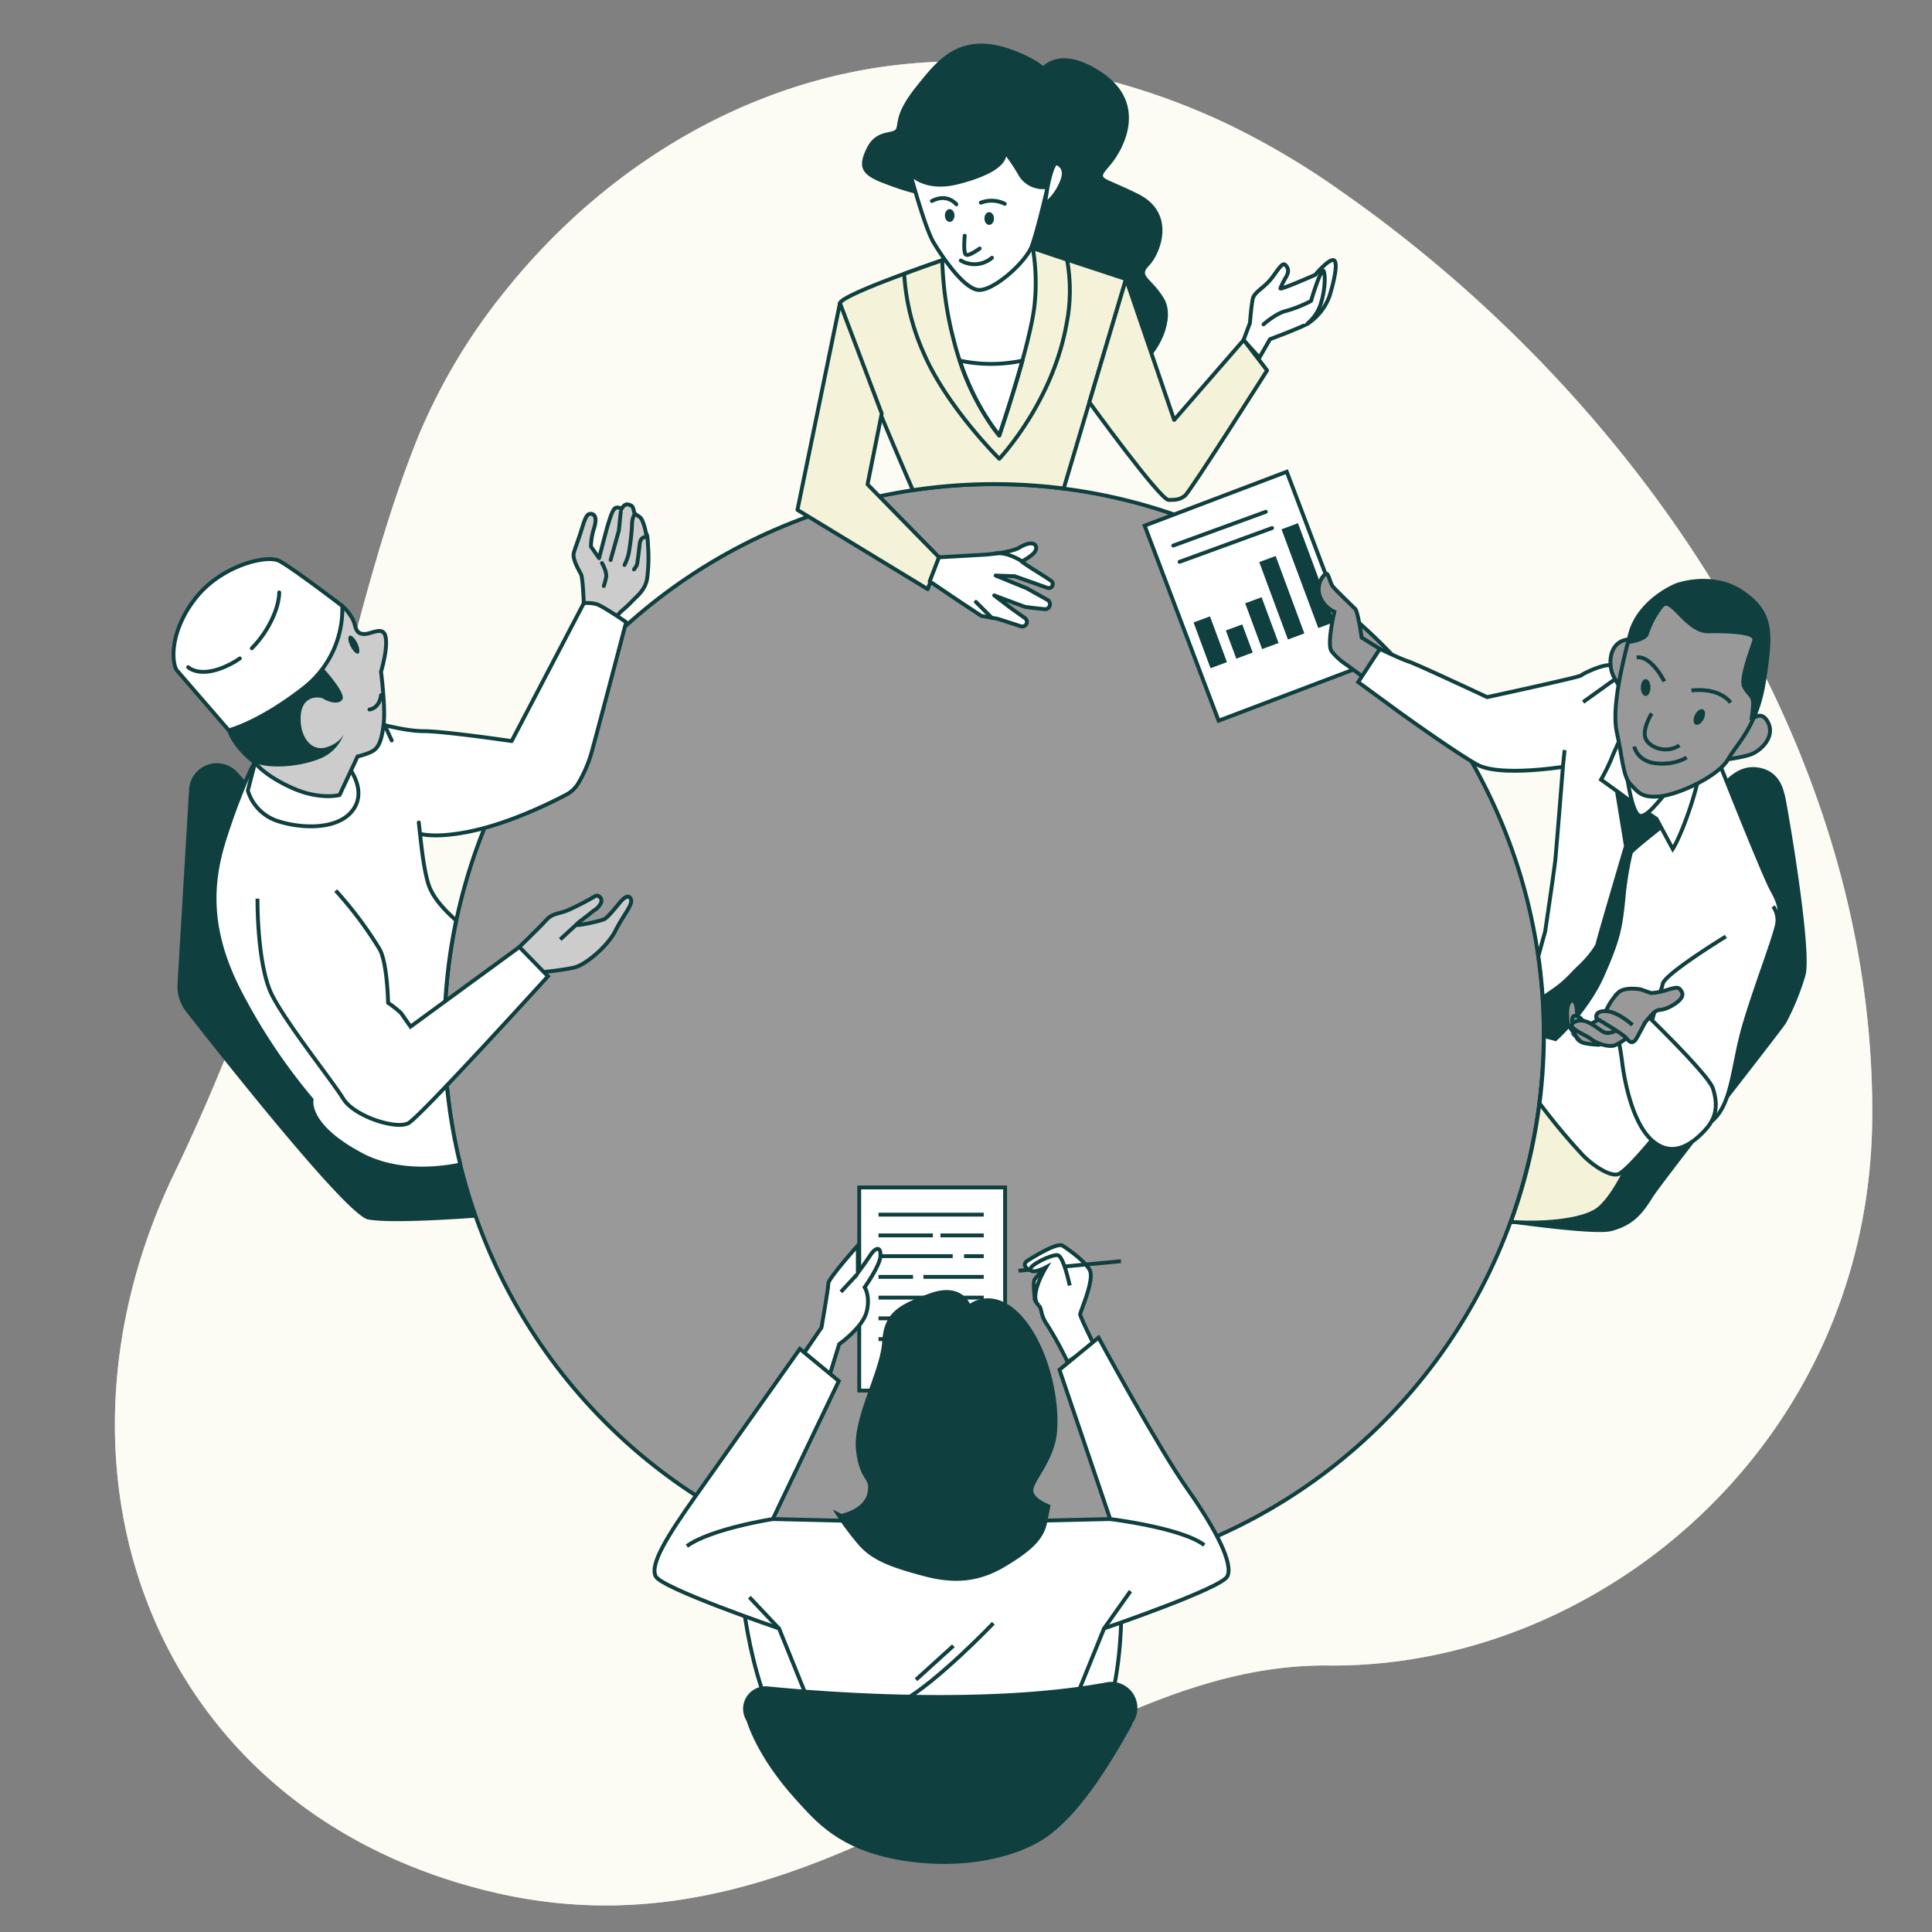 <svg xmlns="http://www.w3.org/2000/svg" viewBox="0 0 500 500">
    <rect x="0" y="0" width="500" height="500" fill="#808080" stroke="none"/>
    <g id="freepik--background-simple--inject-28">
        <path
            d="M316.59,31.58c-27.94-13-58.65-18.9-90.11-14-38,6-71.91,27.91-95.74,57.73a153.21,153.21,0,0,0-22.64,38c-20.52,51-25.48,112.51-63,190.35s-4.95,165.58,82.79,186.1,145.77-59.44,215.82-58.73,140.11-57.32,140.82-141.52C485.36,193,424,103.11,346.82,49.31A201.64,201.64,0,0,0,316.59,31.58Z"
            style="fill: #f5f2da;"
        ></path>
        <path
            d="M316.59,31.58c-27.94-13-58.65-18.9-90.11-14-38,6-71.91,27.91-95.74,57.73a153.21,153.21,0,0,0-22.64,38c-20.52,51-25.48,112.51-63,190.35s-4.95,165.58,82.79,186.1,145.77-59.44,215.82-58.73,140.11-57.32,140.82-141.52C485.36,193,424,103.11,346.82,49.31A201.64,201.64,0,0,0,316.59,31.58Z"
            style="fill: #fff; opacity: 0.7;"
        ></path>
    </g>
    <g id="freepik--Table--inject-28"><circle cx="257.27" cy="267.55" r="142.24" transform="translate(-113.83 260.28) rotate(-45)" style="fill: #999; stroke: #0f3f3f; stroke-miterlimit: 10;"></circle></g>
    <g id="freepik--character-4--inject-28">
        <path d="M243.44,473.22s23.88,2.12,36.4-15.4,11.16-48.1,8.81-60.29H191.2S189.43,477.06,243.44,473.22Z" style="fill: #fff; stroke: #0f3f3f; stroke-miterlimit: 10;"></path>
        <path
            d="M283.13,348s-3.59-7.19-3.59-7.86,3.82-9,2.47-11.46-5.62-5.39-7-6.29-7.19,2.69-9,3.82,0,2.47.67,2.47l4-.67a21,21,0,0,0-2.93,3.14c-.44.9,0,4.05,0,4.72s.23.9,1.13,2,.22,2.25,2.24,5.17a96.3,96.3,0,0,1,5.17,9.43Z"
            style="fill: #fff; stroke: #0f3f3f; stroke-miterlimit: 10;"
        ></path>
        <line x1="290.1" y1="326.4" x2="263.59" y2="328.87" style="fill: none; stroke: #0f3f3f; stroke-miterlimit: 10;"></line>
        <path d="M276.84,332.69s-1.57-7.64-3.14-7.86-7.64,2.7-7,3.82,4-.67,4-.67-4.72,7.63-1.8,9.88" style="fill: #fff; stroke: #0f3f3f; stroke-miterlimit: 10;"></path>
        <rect x="222.37" y="307.31" width="37.75" height="52.57" style="fill: #fff; stroke: #0f3f3f; stroke-miterlimit: 10;"></rect>
        <line x1="227.36" y1="314.35" x2="254.59" y2="314.35" style="fill: none; stroke: #0f3f3f; stroke-miterlimit: 10;"></line>
        <line x1="243.39" y1="319.72" x2="254.59" y2="319.72" style="fill: none; stroke: #0f3f3f; stroke-miterlimit: 10;"></line>
        <line x1="227.36" y1="319.72" x2="241.43" y2="319.72" style="fill: none; stroke: #0f3f3f; stroke-miterlimit: 10;"></line>
        <line x1="249.5" y1="325.09" x2="254.59" y2="325.09" style="fill: none; stroke: #0f3f3f; stroke-miterlimit: 10;"></line>
        <line x1="227.36" y1="325.09" x2="246.56" y2="325.09" style="fill: none; stroke: #0f3f3f; stroke-miterlimit: 10;"></line>
        <line x1="238.98" y1="330.45" x2="254.59" y2="330.45" style="fill: none; stroke: #0f3f3f; stroke-miterlimit: 10;"></line>
        <line x1="227.36" y1="330.45" x2="236.29" y2="330.45" style="fill: none; stroke: #0f3f3f; stroke-miterlimit: 10;"></line>
        <line x1="227.36" y1="335.82" x2="254.59" y2="335.82" style="fill: none; stroke: #0f3f3f; stroke-miterlimit: 10;"></line>
        <line x1="227.36" y1="341.19" x2="254.59" y2="341.19" style="fill: none; stroke: #0f3f3f; stroke-miterlimit: 10;"></line>
        <line x1="227.36" y1="346.56" x2="254.59" y2="346.56" style="fill: none; stroke: #0f3f3f; stroke-miterlimit: 10;"></line>
        <path
            d="M206,353.21l6.6-9.65s1.78-10.16,1.78-11.43,7.63-9.82,7.63-9.82v7.11s1.77-2.37,3.29-4.66,2.8-2,2.54.51-4.06,7.87-4.06,7.87,1.52,2.29.51,6.35-7.11,8.38-7.11,8.38l-3.05,9.91Z"
            style="fill: #fff; stroke: #0f3f3f; stroke-miterlimit: 10;"
        ></path>
        <line x1="221.79" y1="329.84" x2="217.63" y2="334.34" style="fill: none; stroke: #0f3f3f; stroke-miterlimit: 10;"></line>
        <path
            d="M307.4,385.49c-7.64-10.78-23.1-39.32-23.1-39.32l-10.11,8.32,13.12,38.64-19.32.45-24.33.8-24.33-.8L200,393.13l17.08-35.72L207,349.09l-26.74,37.75c-7.64,10.78-12.13,18-10.56,21.12s31.91,13.48,31.91,13.48l10.56,26.06h63l10.56-26.06s30.33-10.34,31.9-13.48S315,396.28,307.4,385.49Z"
            style="fill: #fff; stroke: #0f3f3f; stroke-miterlimit: 10;"
        ></path>
        <path d="M287.31,393.13s18.51,2.25,24.36,6.74" style="fill: none; stroke: #0f3f3f; stroke-miterlimit: 10;"></path>
        <path d="M200,393.13s-15.95,2.47-22.24,7" style="fill: none; stroke: #0f3f3f; stroke-miterlimit: 10;"></path>
        <path d="M257.07,420.09s-14.6,15.28-23.59,20.22" style="fill: none; stroke: #0f3f3f; stroke-miterlimit: 10;"></path>
        <line x1="246.74" y1="425.93" x2="237.07" y2="434.7" style="fill: none; stroke: #0f3f3f; stroke-miterlimit: 10;"></line>
        <line x1="201.58" y1="421.44" x2="193.94" y2="413.35" style="fill: none; stroke: #0f3f3f; stroke-miterlimit: 10;"></line>
        <line x1="292.57" y1="411.78" x2="285.74" y2="421.44" style="fill: none; stroke: #0f3f3f; stroke-miterlimit: 10;"></line>
        <path d="M193.26,445.45s2.51,9.11,12.79,20.37c5,5.45,10.92,12.91,27.24,15.64,15.83,2.64,29.85-.72,37.43-5.93,8.17-5.62,15.87-17.53,22.26-29.13l-2.13-6.4-94.51.24Z" style="fill: #0f3f3f;"></path>
        <path d="M198.71,436.45c14,1.37,56.37,4.75,87.64-1.06a6.76,6.76,0,0,1,7.91,5.49h0a6.75,6.75,0,0,1-5.67,7.81c-15.41,2.26-54.48,6.58-91.53-.7a5.86,5.86,0,0,1-4.48-7.48h0A5.82,5.82,0,0,1,198.71,436.45Z" style="fill: #0f3f3f;"></path>
        <path
            d="M251,337.41s-2.24-5.62-10.33-2.69-11.91,4.94-12.36,12.58-7.86,20-6.74,28.31,3.82,6.51,2.92,10.78-6.74,5.39-6.74,5.39l-2.24-1.12a73.26,73.26,0,0,0,6.74,9.21c3.59,4.05,8.53,5.84,17.07,8.09s14.83,1.12,21.12-2.7S270.1,398.52,271,394l.9-4.49s-4.49-1.58-4.49-3.82,5.16-7.42,6.06-14.38-1.12-19.55-7-28.09S254.37,335.17,251,337.41Z"
            style="fill: #0f3f3f;"
        ></path>
    </g>
    <g id="freepik--character-3--inject-28">
        <rect x="304.52" y="127.32" width="39.34" height="53.99" transform="translate(-33.65 124.98) rotate(-20.77)" style="fill: #fff; stroke: #0f3f3f; stroke-miterlimit: 10;"></rect>
        <rect x="310.94" y="159.93" width="4.53" height="12.63" transform="translate(-38.24 119.15) rotate(-20.33)" style="fill: #0f3f3f;"></rect>
        <rect x="318.46" y="162.16" width="4.53" height="7.77" transform="translate(-37.71 121.75) rotate(-20.33)" style="fill: #0f3f3f;"></rect>
        <rect x="324.3" y="154.98" width="4.53" height="12.63" transform="translate(-35.69 123.48) rotate(-20.33)" style="fill: #0f3f3f;"></rect>
        <rect x="329.46" y="144.04" width="4.53" height="21.37" transform="translate(-33.09 124.86) rotate(-20.33)" style="fill: #0f3f3f;"></rect>
        <rect x="335.12" y="135.92" width="4.53" height="27.19" transform="matrix(0.94, -0.35, 0.35, 0.94, -30.93, 126.51)" style="fill: #0f3f3f;"></rect>
        <line x1="303.64" y1="141.19" x2="327.59" y2="132.45" style="fill: none; stroke: #0f3f3f; stroke-linecap: round; stroke-linejoin: round;"></line>
        <line x1="305.26" y1="145.4" x2="329.21" y2="136.66" style="fill: none; stroke: #0f3f3f; stroke-linecap: round; stroke-linejoin: round;"></line>
        <path
            d="M357.11,167.94,352.39,165s-.93-6.68-1.67-7.42-5-4.83-5.75-5.75-1.11-3.34-1.67-3.34-2.6,2.22-1.86,5.38a7.07,7.07,0,0,0,3.9,4.45s-2,8.35-.74,10.2a16.55,16.55,0,0,0,3.89,3.53l5.57,4.08,4.45-7.23Z"
            style="fill: #999; stroke: #0f3f3f; stroke-miterlimit: 10;"
        ></path>
        <path
            d="M461.91,205.81c-.38-1.14-1.14-6.46-7.22-7.22s-9.87,5.7-9.87,5.7S430,220.62,426.2,225.56s-8.35,12.91-17.47,17.47a44.9,44.9,0,0,1-10.8,3.37,141.42,141.42,0,0,1-7.12,70.18c10.76,1.46,23.19,2.87,26.28,2,5.7-1.52,8-4.55,10.63-8.73s33.81-43.69,34.57-45.21a65.61,65.61,0,0,0,4.94-12.15C469.13,246.07,462.29,207,461.91,205.81Z"
            style="fill: #0f3f3f;"
        ></path>
        <path
            d="M404.55,287.1c-2-1.59-3.74-5.28-5.37-9.44A141.39,141.39,0,0,1,391,316.21c8.28.63,19.37-.25,23.1-3.66,4.56-4.18,8-12.92,8-12.92S410.25,291.65,404.55,287.1Z"
            style="fill: #f5f2da; stroke: #0f3f3f; stroke-miterlimit: 10;"
        ></path>
        <path
            d="M416.38,172.15c-2.19,0-6.71,2.19-7.18,2.65s-24.33,5.62-24.33,5.62-17.93-8.42-20.27-9.2-7.49-3.28-7.49-3.28l-5.61,8.58,10,7.33s14.66,10.6,20.74,14,23.52.41,23.52.41l16.42-24.19A18.66,18.66,0,0,0,416.38,172.15Z"
            style="fill: #fff; stroke: #0f3f3f; stroke-miterlimit: 10;"
        ></path>
        <path
            d="M404.92,194.12l-.39,3.77s-1.72,21.68-2,24.48-2.65,18.72-2.65,18.72-.85,3-1.75,6.37a141.58,141.58,0,0,1,.31,38.06,156.87,156.87,0,0,0,10.79,13c2.34,2.66,7.49,6.24,9.67,5.31s8.58-8.74,8.58-8.74,7.8-17,9.67-20.9,20-30.41,22-34,1.72-5.77-.46-9.67S445.86,199.76,444.76,197s-22.3-20.74-22.3-20.74a27.25,27.25,0,0,0-3-2.63l-1.19,1.93-8.56,6.13"
            style="fill: #fff; stroke: #0f3f3f; stroke-miterlimit: 10;"
        ></path>
        <path
            d="M425.89,206.78l-8.11-3.12,2.5,15.28S413,243.58,413,244.05s-1.87,3.28-4.37,5.62-3.43,3.9-7.33,6.55c-.78.53-1.46,1-2.06,1.46.26,3.66.37,7.32.35,10.95l3.11.84s8.27-7.33,12.48-16.84,4.68-12.48,5.46-20a82.16,82.16,0,0,1,1.87-11.7c.16-.62,9.36-7.8,9.36-7.8Z"
            style="fill: #0f3f3f;"
        ></path>
        <path
            d="M420.12,189.46s-2.65,5.62-3.12,7a54.25,54.25,0,0,1-2.65,5.31s5.62,4.05,6.86,5,7.49,5.14,7.49,5.14l4.21,7.8s1.87-2.81,4.52-10.76,2.81-12,3.44-13-3.28-5.77-7.34-8.11-9.67-2.65-10.91-1.24Z"
            style="fill: #fff; stroke: #0f3f3f; stroke-miterlimit: 10;"
        ></path>
        <path d="M420.75,198.82s.93,7,2,9.83,1.72,3,3.43,1.87,5.93-6.55,5.93-6.55Z" style="fill: #fff; stroke: #0f3f3f; stroke-miterlimit: 10;"></path>
        <path d="M451.51,188.49s3.47-5.87,5.87-1.87-1.87,8-4.8,8.8a39.49,39.49,0,0,1-5.34,1.07Z" style="fill: #999; stroke: #0f3f3f; stroke-miterlimit: 10;"></path>
        <path d="M423.41,171.14s1.89-6.55-2.67-5.55-4.54,6.84-3.11,9.52a37.46,37.46,0,0,0,2.88,4.62Z" style="fill: #999; stroke: #0f3f3f; stroke-miterlimit: 10;"></path>
        <path
            d="M433.91,151.42s-9.6,3.74-12,12.54-4.8,19.73-3.47,25.6,1.6,11.46,3.47,13.33,2.66,3.73,7.73,3.2,15.2-5.33,17.6-9.6,7.47-8.27,9.34-20.53,2.13-17.34-5.6-22.67S433.91,151.42,433.91,151.42Z"
            style="fill: #999; stroke: #0f3f3f; stroke-miterlimit: 10;"
        ></path>
        <path d="M427.45,184.63s-2.81,4.52-1.4,6.86,5.61,3.43,8.58,1.41" style="fill: none; stroke: #0f3f3f; stroke-miterlimit: 10;"></path>
        <path d="M422.93,193.21s.78,3.9,5.77,4.36,7.8-1.56,7.8-1.56" style="fill: none; stroke: #0f3f3f; stroke-miterlimit: 10;"></path>
        <path d="M430.73,176.36s-3.28-6.7-7.18-6.24" style="fill: none; stroke: #0f3f3f; stroke-miterlimit: 10;"></path>
        <path d="M437.75,178.7s6.7-1.09,10.13,3.12" style="fill: none; stroke: #0f3f3f; stroke-miterlimit: 10;"></path>
        <path d="M427.14,177.92c0,1.21-.56,2.19-1.25,2.19s-1.25-1-1.25-2.19.56-2.18,1.25-2.18S427.14,176.72,427.14,177.92Z" style="fill: #0f3f3f;"></path>
        <path d="M440.89,186.12c-.54,1.08-1.47,1.71-2.09,1.4s-.68-1.43-.14-2.51,1.47-1.71,2.09-1.4S441.43,185,440.89,186.12Z" style="fill: #0f3f3f;"></path>
        <path
            d="M451,153.29c-7.74-5.33-17.07-1.87-17.07-1.87s-9.6,3.74-12,12.54c-.24.88-.48,1.8-.72,2.72.75-.09,4.92-.64,5.48-2.48a21.87,21.87,0,0,1,3.9-7.18c1.72-1.87,5.93,7,11.54,6.87s11.7.31,11.39,1.71-3.74,9.83-2.65,12.17,2.34,2.34,2.34,4.21a28.8,28.8,0,0,1-.47,4.36l.92-.1A38.5,38.5,0,0,0,456.58,176C458.44,163.69,458.71,158.62,451,153.29Z"
            style="fill: #0f3f3f;"
        ></path>
        <path d="M446.65,242.36s-15.77,9.65-16.33,12.25-5.94,16.7-3.9,24.12,11.88,15.4,16.7,11.32,5.2-12.8,7.61-22.27S460,241.06,460,238.47a6.26,6.26,0,0,0-1.11-3.9" style="fill: #fff; stroke: #0f3f3f; stroke-miterlimit: 10;"></path>
        <path d="M426.05,262.59s16.15,15.58,17.26,19.11,1.3,7.05-1.86,10.57-8.52,7.79-14,2.78-7.33-17.25-7.71-20.77a72.91,72.91,0,0,0-1.67-8.54l5.76-4.64Z" style="fill: #fff; stroke: #0f3f3f; stroke-miterlimit: 10;"></path>
        <path
            d="M424.64,256.06s-4.05-.78-5.77.78a15.53,15.53,0,0,0-3.27,4.84,8.07,8.07,0,0,1-5,3.58c-2.5.63-4.06,3.75-.78,4.53s8.26.46,11.07-1.09a13,13,0,0,0,4.84-4.06c1.4-1.72,2.34-2.81,3.12-3.12s1.4,0,3.27-.94,3.9-2.49,3.12-3.89-1.25-1.25-3.9-.47a16.14,16.14,0,0,1-4.05.78Z"
            style="fill: #999; stroke: #0f3f3f; stroke-miterlimit: 10;"
        ></path>
        <path
            d="M405.8,265.23s-.67-4.35.34-5.77,1.84.17,1.92,1.84a16.56,16.56,0,0,0,.76,4.18c.25.59,1,.92,1.84,1.26s1.17,1.42-.17,1.76-2.85-.34-3-.76S405.8,265.23,405.8,265.23Z"
            style="fill: #999; stroke: #0f3f3f; stroke-miterlimit: 10;"
        ></path>
        <path
            d="M413.78,270.39s-3.47-.12-4.51-.72a6.07,6.07,0,0,1-2.33-4.32c-.13-1.8-.15-2.86,1.34-2.3s1.33,1.64,2,3,1.07,2.44,1.52,2.41a3.74,3.74,0,0,1,1.41.53S414.88,270,413.78,270.39Z"
            style="fill: #999; stroke: #0f3f3f; stroke-miterlimit: 10;"
        ></path>
        <path d="M420.9,268.7a12.55,12.55,0,0,1-3.12,1.87c-1.4.46-4.47-.41-6-1.65s-7.52-3.27-3.85-4.61c2.76-1,5.52,2.05,7.23,2.83s4.21-1.1,4.84-1.41" style="fill: #999; stroke: #0f3f3f; stroke-miterlimit: 10;"></path>
        <path d="M425.74,264.64s-.94,1.72-2,3.74-2,1.41-2.81.32-7.8-5.15-7.8-5.15-.62-2,2.5-1.87,6.86,3.58,6.86,3.58" style="fill: #999; stroke: #0f3f3f; stroke-miterlimit: 10;"></path>
    </g>
    <g id="freepik--character-2--inject-28">
        <path
            d="M269.45,17.67s4.58-6.61,16,1.27,5.59,19.32,2,23.64-3.05,2.54,7.11,7.62,5.59,15.76,2.8,18.56.51,3,3.81,8.38-1.53,14.74-6.1,17.54S278.6,99.25,267.93,96s-9.81-22.32-6.87-36.6,5.85-24.4,3.82-30S266.91,16.91,269.45,17.67Z"
            style="fill: #0f3f3f;"
        ></path>
        <path
            d="M275.29,126.42l16.12-54.2-27.3-9-18.33,3.48s-27.3,9.16-28.4,11.73c-1,2.24,14.82,39.08,18.86,48.43A141.72,141.72,0,0,1,275.29,126.42Z"
            style="fill: #f5f2da; stroke: #0f3f3f; stroke-linecap: round; stroke-linejoin: round;"
        ></path>
        <path
            d="M276.15,67.2l-12-4-18.33,3.48S240.2,68.59,234,70.88a58.63,58.63,0,0,0,4.83,20c6,14.29,19.79,27.85,19.79,27.85S272.35,104.28,276,83.94A44.25,44.25,0,0,0,276.15,67.2Z"
            style="fill: #f5f2da; stroke: #0f3f3f; stroke-linecap: round; stroke-linejoin: round;"
        ></path>
        <line x1="245.96" y1="68.95" x2="247.75" y2="76.99" style="fill: none; stroke: #0f3f3f; stroke-linecap: round; stroke-linejoin: round;"></line>
        <path
            d="M245.78,66.72l-1.92.65a91.08,91.08,0,0,0,3,20.79c3.85,15.39,11.73,24.55,11.73,24.55s8.06-23.45,9.16-33.9a53.94,53.94,0,0,0-.45-14.52l-3.21-1.05Z"
            style="fill: #fff; stroke: #0f3f3f; stroke-linecap: round; stroke-linejoin: round;"
        ></path>
        <path d="M264.61,93.33a39.15,39.15,0,0,1-16.22,0,62.52,62.52,0,0,0,10.22,19.39S261.94,103,264.61,93.33Z" style="fill: none; stroke: #0f3f3f; stroke-linecap: round; stroke-linejoin: round;"></path>
        <path
            d="M273.66,42.28s2.8-6.61,1.78-11.94,1-11.94-13-17.28-19.82,2.54-25.15,9.15S232.5,31.35,232,33.13s-5.08,0-7.62,5.08-1.52,7.12,4.83,9.41a64.63,64.63,0,0,0,7.88,2.54l23.25-3.57s1.14-2.28,2.66,0,1.78,3.3,4.83,3.3,3.3-1.52,3.3-1.52Z"
            style="fill: #0f3f3f;"
        ></path>
        <path
            d="M235.55,44.82s3.81,14.23,6.1,18,7.62,11.69,11.43,12.2,12.45-7.12,14-11.44,4.06-15.24,4.06-15.24A6.8,6.8,0,0,1,264,45.07a41,41,0,0,0-4.26-6.2S262.6,43.4,248,47.16C239.18,49.45,235.55,44.82,235.55,44.82Z"
            style="fill: #fff; stroke: #0f3f3f; stroke-linecap: round; stroke-linejoin: round;"
        ></path>
        <path d="M271.12,48.38s1.27-6.86,2.54-6.1,2.54,2,.77,5.59A13.72,13.72,0,0,1,270.36,53Z" style="fill: #fff; stroke: #0f3f3f; stroke-linecap: round; stroke-linejoin: round;"></path>
        <path d="M249.67,61s-.43,4.32.28,4.89,3.6-1.58,3.6-1.58" style="fill: none; stroke: #0f3f3f; stroke-linecap: round; stroke-linejoin: round;"></path>
        <path d="M256.72,66.71a7,7,0,0,1-8.06.72" style="fill: none; stroke: #0f3f3f; stroke-linecap: round; stroke-linejoin: round;"></path>
        <path d="M257.24,56.55c0,.91-.55,1.65-1.24,1.65s-1.23-.74-1.23-1.65.55-1.65,1.23-1.65S257.24,55.64,257.24,56.55Z" style="fill: #0f3f3f;"></path>
        <ellipse cx="245.78" cy="55.77" rx="1.24" ry="1.65" style="fill: #0f3f3f;"></ellipse>
        <path d="M253.84,52.45a7.77,7.77,0,0,1,6.19.29" style="fill: none; stroke: #0f3f3f; stroke-linecap: round; stroke-linejoin: round;"></path>
        <path d="M247.51,52.89s-2.31-3-6.34-.87" style="fill: none; stroke: #0f3f3f; stroke-linecap: round; stroke-linejoin: round;"></path>
        <path
            d="M321.83,88l1.65-4.4s.37-4.58.73-6.23,2.38-2.57,4.22-4.58,3.3-5.14,4.21-4.22.92,1.83.19,3.12a19.83,19.83,0,0,0-1.47,2.93c-.18.55,9-3.48,9-3.48s4-4.77,5-3.67-.55,6.78-1.29,9.16a14.34,14.34,0,0,1-5.68,7.15c-2.38,1.28-9.71,4-9.71,4l-2.75,4.77Z"
            style="fill: #fff; stroke: #0f3f3f; stroke-linecap: round; stroke-linejoin: round;"
        ></path>
        <path d="M327,83.94s3.3-2.93,5.87-3.48a33.45,33.45,0,0,0,6.41-2.56s2.75-9.17,3.3-7.7.18,5.13-.55,7.7a11.21,11.21,0,0,1-3.67,5.86" style="fill: #fff; stroke: #0f3f3f; stroke-linecap: round; stroke-linejoin: round;"></path>
        <path d="M291.41,72.22l12.46,36.46,18-20.7,6.05,7.88s-20,31.51-21.26,32.43-2,1.1-4.21,1.1-20.53-25.29-20.53-25.29Z" style="fill: #f5f2da; stroke: #0f3f3f; stroke-linecap: round; stroke-linejoin: round;"></path>
        <polygon points="217.38 78.45 206.38 131.96 240.1 152.48 243.03 144.23 224.52 125.36 228.19 107.03 217.38 78.45" style="fill: #f5f2da; stroke: #0f3f3f; stroke-linecap: round; stroke-linejoin: round;"></polygon>
        <path
            d="M243,144.23l11.87-.68s6.7-.44,9.09-1.91,4.19-1.19,4.19.09-1.19,2.09-3.64,3.58c-.28.17,5.54,3.61,7.5,5a1,1,0,0,1,.34,1.26h0a1,1,0,0,1-1.3.56l-8.44-3-4.95-.18,8.07,3.3,5.35,3a1.29,1.29,0,0,1,.61,1.46h0a1.28,1.28,0,0,1-1.36.94c-1.67-.17-4.76-.5-5.15-.63-.55-.18-7.88-2.93-7.88-2.93l4.58,3.48,3.37,2.39a1.19,1.19,0,0,1,.26,1.71h0a1.21,1.21,0,0,1-1.32.41l-6-1.94-4.21-.74-6.05-4-7.33-4.95Z"
            style="fill: #fff; stroke: #0f3f3f; stroke-linecap: round; stroke-linejoin: round;"
        ></path>
        <line x1="256.59" y1="159.81" x2="252.56" y2="155.78" style="fill: none; stroke: #0f3f3f; stroke-linecap: round; stroke-linejoin: round;"></line>
        <path d="M264.54,145.31s-3.82-2.63-7.12-2.08" style="fill: none; stroke: #0f3f3f; stroke-linecap: round; stroke-linejoin: round;"></path>
    </g>
    <g id="freepik--character-1--inject-28">
        <path
            d="M118.42,298.39a142.35,142.35,0,0,1-3.24-37.89L61.51,199.94a7.2,7.2,0,0,0-12.57,4.34l-3,50.38a10.59,10.59,0,0,0,2.23,7.15c9.23,11.81,41.56,52.72,47.08,53.78,6,1.15,25.5-.29,28-.48A142.92,142.92,0,0,1,118.42,298.39Z"
            style="fill: #0f3f3f;"
        ></path>
        <path
            d="M151.08,156.11s-.23-6.53-.7-7.46-2.33-4-1.87-5.6,1.17-3.27,2.1-6.3,1.4-4,2.57-3.73,1.16,1.87.46,4a16,16,0,0,0-.7,4.43l2.1,3s2-7.79,2.4-9,1.07-3.6,1.85-4a1.54,1.54,0,0,1,1.56.29s.68-1.46,1.75-1.17,1.17.49,1.46,1.75,1.46.88,2.14,2.34a14.85,14.85,0,0,1,1,3.5s.39-.39.49,2.82a42.35,42.35,0,0,1-.2,8.66c-.48,3.11-2.62,4.57-4.08,6.13s-3.12,2.72-3.41,3.31-1,1-1.26,1.26-8.37-1.85-8.37-1.85Z"
            style="fill: #ccc; stroke: #0f3f3f; stroke-linecap: round; stroke-linejoin: round;"
        ></path>
        <polyline points="160.65 132.48 160.17 137.25 158.51 143.18 158.03 144.93" style="fill: none; stroke: #0f3f3f; stroke-linecap: round; stroke-linejoin: round;"></polyline>
        <path d="M164.25,133.06a5.17,5.17,0,0,0-.68,2.73,59,59,0,0,1-.87,7.49,13.87,13.87,0,0,1-1.07,2.92" style="fill: none; stroke: #0f3f3f; stroke-linecap: round; stroke-linejoin: round;"></path>
        <path d="M167,139s-1.27-.1-1.46,1.85-.59,4.86-.68,5.25a5.88,5.88,0,0,1-.78,1.26" style="fill: none; stroke: #0f3f3f; stroke-linecap: round; stroke-linejoin: round;"></path>
        <path d="M155.79,145.71s1.36,2.34,1.07,3.7a21.65,21.65,0,0,1-.59,2.24" style="fill: none; stroke: #0f3f3f; stroke-linecap: round; stroke-linejoin: round;"></path>
        <path
            d="M95.81,186.66s8.4,2.56,13.76,2.56,22.85,2.57,22.85,2.57l18.66-35.68a8.93,8.93,0,0,1,3.26.23c1.64.47,7.7,4.67,7.7,4.67s-7.7,29.38-9.1,34.28a34.14,34.14,0,0,1-3.25,7.37,7.87,7.87,0,0,1-3.15,3c-4.29,2.27-15.18,7.64-25.54,9.64-13.3,2.57-15.63-1.16-15.63-1.16l-11.66,2.09s-6.29,5.83-12.36-12.12S95.81,186.66,95.81,186.66Z"
            style="fill: #fff; stroke: #0f3f3f; stroke-linecap: round; stroke-linejoin: round;"
        ></path>
        <path
            d="M101.37,191.63l-2.06-4.51s-2.57-6.29-6.3-6.53S78.32,181.76,73,187.82A58.07,58.07,0,0,0,65,199a161.31,161.31,0,0,0-6.53,17c-3.73,11.19-5.13,23.55,3.26,40.11A150.86,150.86,0,0,0,80.65,284.6S79,291.13,93.48,298.83c8.88,4.73,19.47,3.88,25.64,2.55-.24-1-.48-2-.7-3a141.83,141.83,0,0,1-.37-60.16c-2.51-2.29-6.16-5.74-7.31-9.83-1.26-4.46-1.76-10.25-2.36-15.53"
            style="fill: #fff; stroke: #0f3f3f; stroke-linecap: round; stroke-linejoin: round;"
        ></path>
        <path d="M66,197.39l-1.86,7.22a11.87,11.87,0,0,0,7.22,7.7c5.83,2.1,16.1,2.8,20.06-2.8s-2.1-12.12-2.1-12.12Z" style="fill: #fff; stroke: #0f3f3f; stroke-linecap: round; stroke-linejoin: round;"></path>
        <path
            d="M88.58,156.81a12.22,12.22,0,0,1,2.33,2.8c1.4,2.1.7,4,2.8,4.43s5.37-2.33,6.06.7-1.16,9.09-1.16,9.09,1.16,9.1.7,13.29-1.17,6.53-3.27,7.47a16.09,16.09,0,0,1-3.49,1.16l-4.67,10s-5.13,1.4-12.36-1.87S66,197.39,66,197.39s-4.9-3.5-6.76-8.4,17-11.19,21.92-19.59S86,155.41,88.58,156.81Z"
            style="fill: #ccc; stroke: #0f3f3f; stroke-linecap: round; stroke-linejoin: round;"
        ></path>
        <path
            d="M82.52,196.45a10.77,10.77,0,0,0,6.53-6.76s-.7,2.56-4.67,3.73-7-3-6.53-8.39,5.13-4.67,5.83-4.2,3.74,1.86,4.9.23-5.13-8.39-5.13-8.39l1.4-9.57,2.43-6.31c-1.46,1-2.25,5.91-6.16,12.61-4.9,8.4-23.79,14.69-21.92,19.59s6.76,8.4,6.76,8.4C69.46,199,77.15,198.55,82.52,196.45Z"
            style="fill: #0f3f3f;"
        ></path>
        <path
            d="M45.67,173.37,59.2,189s7.69-1.87,19.12-10.73a25.89,25.89,0,0,0,10.26-21.45s-13.06-10-16.32-11.66-14.46,1.16-21,8.86S44,170.1,45.67,173.37Z"
            style="fill: #fff; stroke: #0f3f3f; stroke-linecap: round; stroke-linejoin: round;"
        ></path>
        <path d="M65.17,167.77c4.59-4.62,7.09-10.79,7.09-14.46" style="fill: none; stroke: #0f3f3f; stroke-linecap: round; stroke-linejoin: round;"></path>
        <path d="M48.7,172.67s3.27,3.26,11.2-.94a21.71,21.71,0,0,0,2.17-1.33" style="fill: none; stroke: #0f3f3f; stroke-linecap: round; stroke-linejoin: round;"></path>
        <path d="M98.61,179.9s-.23,3.26-3,3.73" style="fill: none; stroke: #0f3f3f; stroke-linecap: round; stroke-linejoin: round;"></path>
        <path d="M92.45,166.43c.62,1.28.74,2.5.27,2.72s-1.34-.63-2-1.91-.73-2.49-.27-2.72S91.84,165.15,92.45,166.43Z" style="fill: #0f3f3f;"></path>
        <path
            d="M134.42,245.07s5.28-5.11,6.86-6.87,2.82-1.58,5.28-2.46a68.28,68.28,0,0,0,7.57-3.88c.71-.35,2.12.71,1.24,2.12s-1.24,1.23-2.47,2.29-3.34,2.46-3.7,3,6.17-.88,7.22-1.41,3.7-4,4.4-4.75,1.94-1.76,2.47-.36-1.94,4-4,8.1-7.75,8.81-10.56,9.51-8.45,1.23-9.69,1.41S134.42,245.07,134.42,245.07Z"
            style="fill: #ccc; stroke: #0f3f3f; stroke-miterlimit: 10;"
        ></path>
        <line x1="149.2" y1="239.26" x2="144.98" y2="243.13" style="fill: none; stroke: #0f3f3f; stroke-miterlimit: 10;"></line>
        <path
            d="M66.64,232.57s-.18,17.43,3.87,25.17,15.49,22,18.31,26.59,13.73,8.09,16.9,6.33,36.09-38,36.09-38l-7.39-7.57-28.17,20.6s-2.11-3-2.47-3.53a31.33,31.33,0,0,0-3.34-2.64s-.18-10-2.11-13.73a99.14,99.14,0,0,0-11.45-15.31"
            style="fill: #fff; stroke: #0f3f3f; stroke-miterlimit: 10;"
        ></path>
    </g>
</svg>
